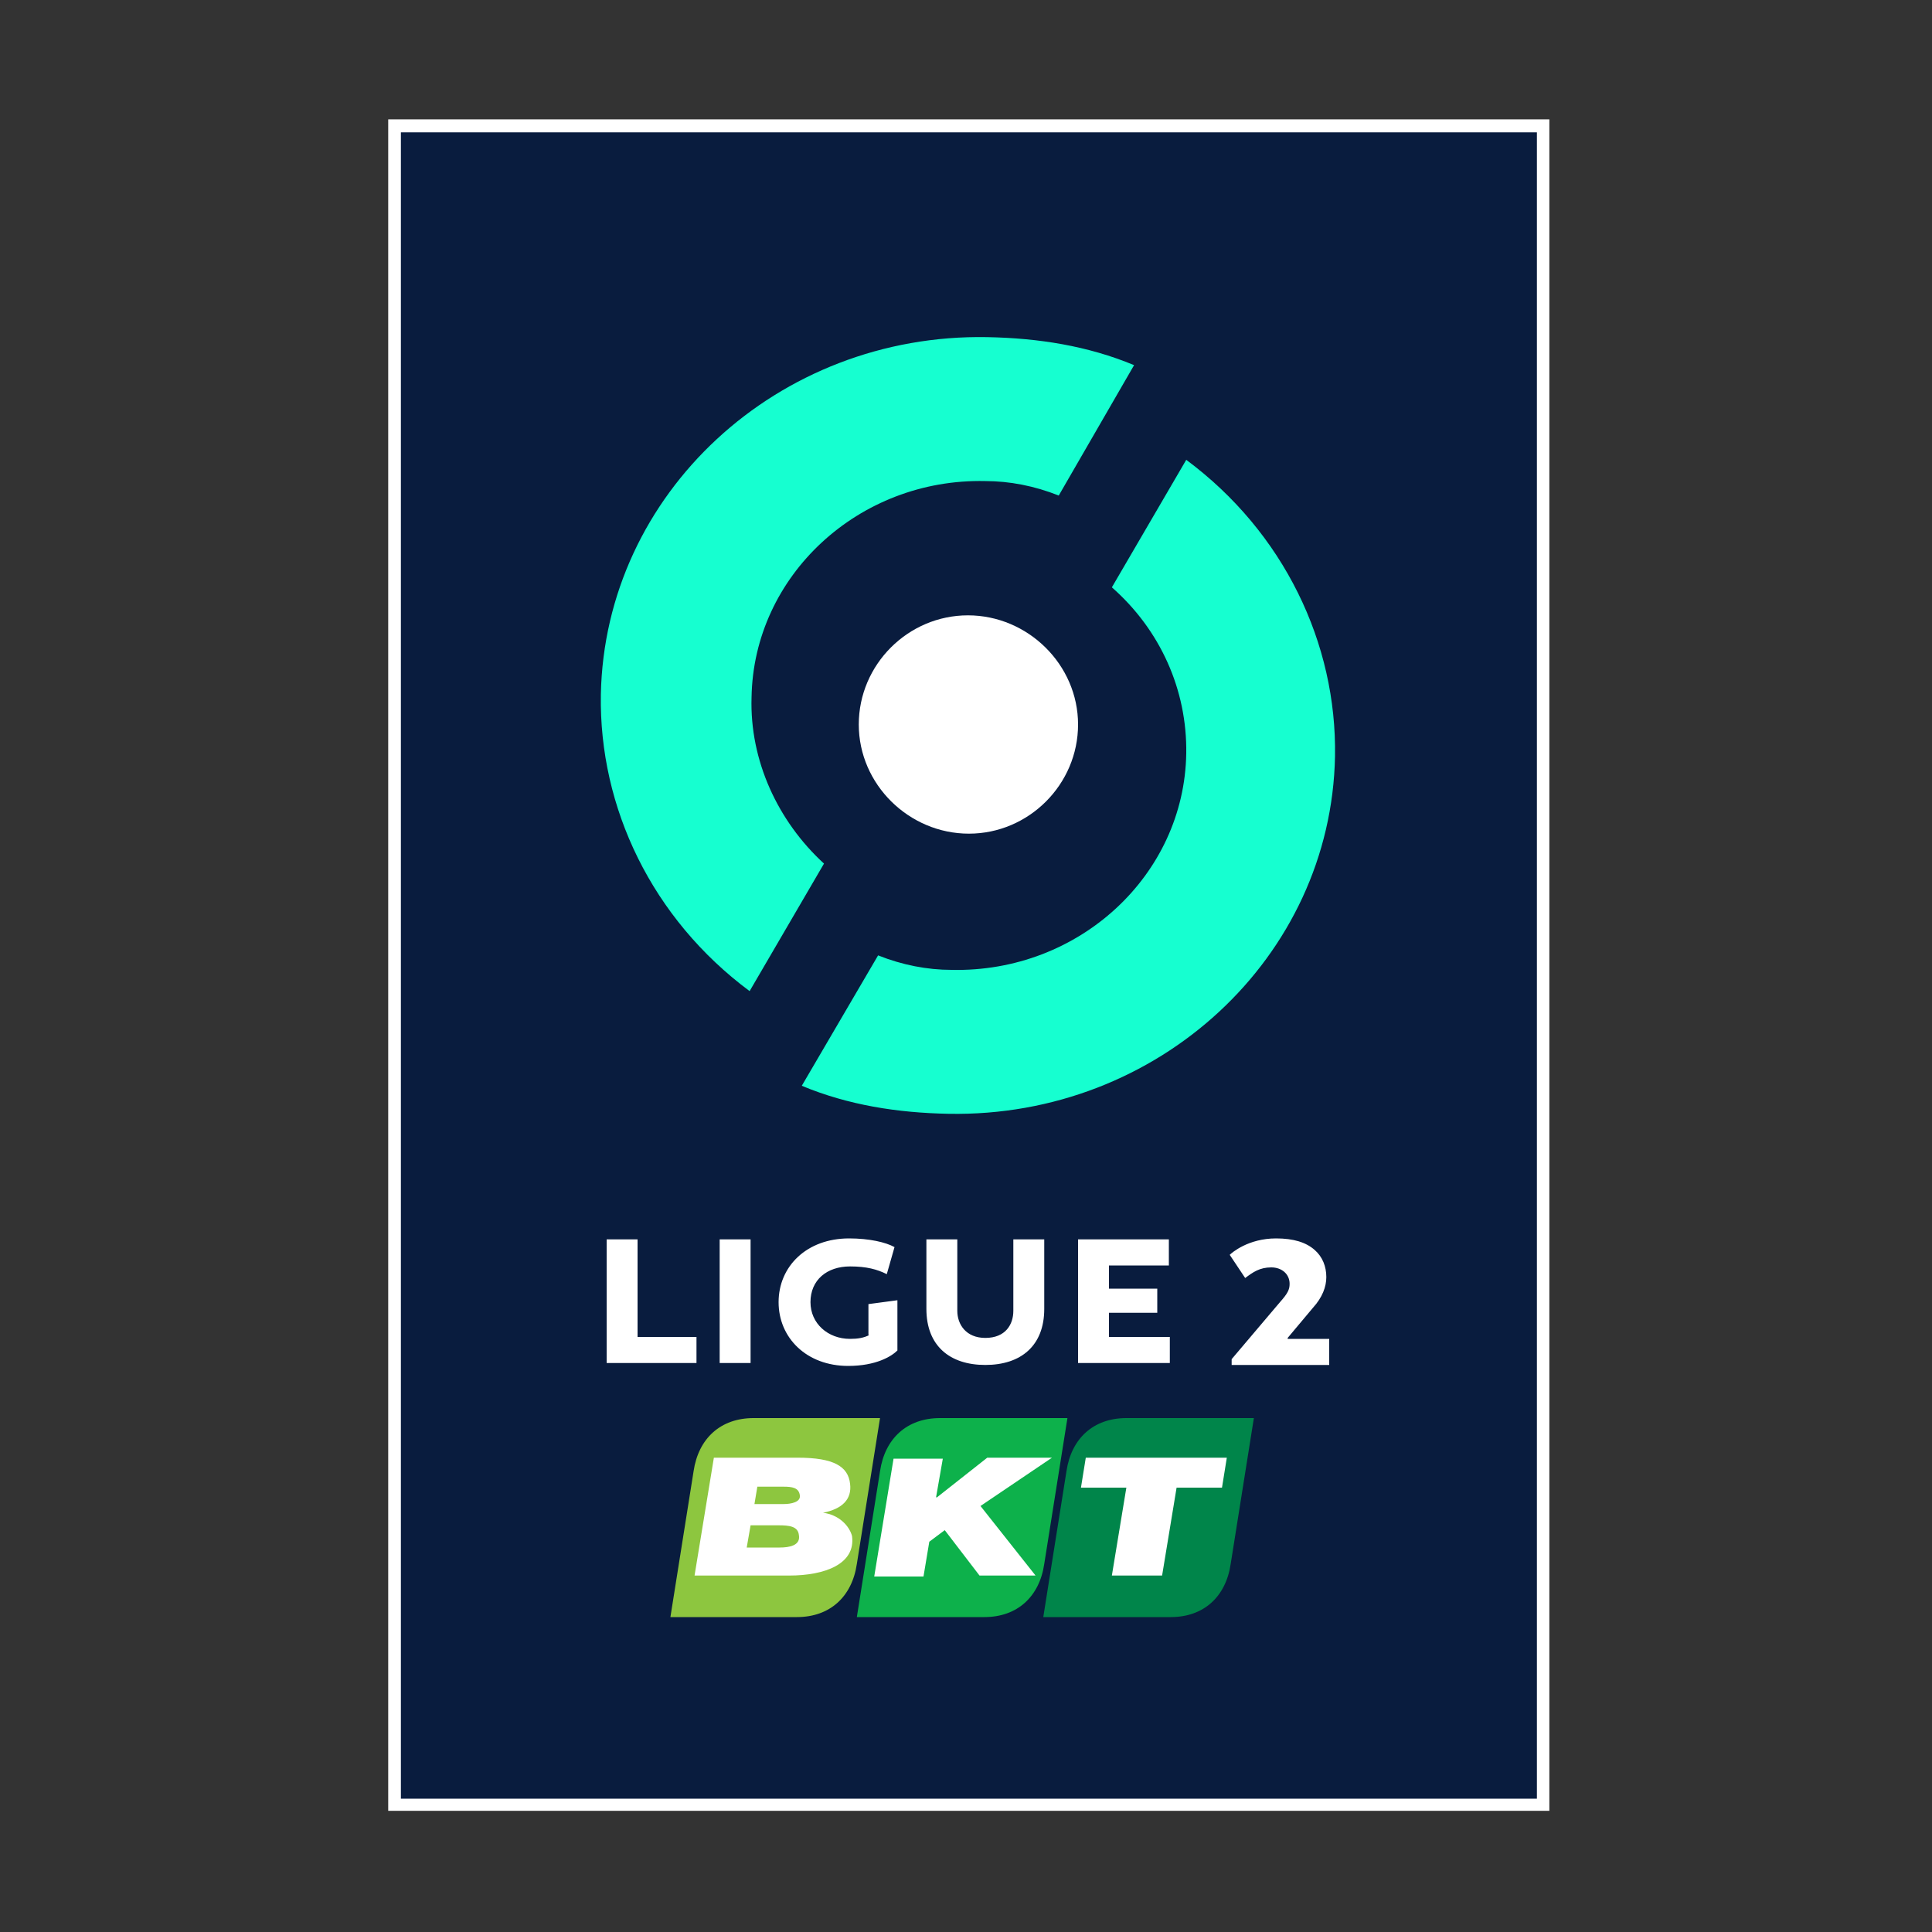 <?xml version="1.0" encoding="UTF-8"?>
<svg xmlns="http://www.w3.org/2000/svg" xmlns:xlink="http://www.w3.org/1999/xlink" version="1.1" id="Calque_1" x="0px" y="0px" viewBox="0 0 200 200" style="enable-background:new 0 0 200 200;" xml:space="preserve">
<rect x="0" y="0" width="200" height="200" fill="#333333" stroke="none"/>
<style type="text/css">
	.st0{fill:none;}
	.st1{fill:#FFFFFF;}
	.st2{fill:#091C3E;}
	.st3{fill:#16FFD0;}
	.st4{fill-rule:evenodd;clip-rule:evenodd;fill:#8DC63F;}
	.st5{fill-rule:evenodd;clip-rule:evenodd;fill:#0DB14B;}
	.st6{fill-rule:evenodd;clip-rule:evenodd;fill:#00854A;}
	.st7{fill-rule:evenodd;clip-rule:evenodd;fill:#FFFFFF;}
</style>
<rect class="st0" width="200" height="200"></rect>
<g>
	
		<rect x="12.7" y="39.8" transform="matrix(-1.836970e-16 1 -1 -1.836970e-16 200.188 -0.345)" class="st1" width="175.1" height="120.2"></rect>
	<rect x="41.5" y="13.7" class="st2" width="117.6" height="172.5"></rect>
	<g>
		<path class="st1" d="M111.6,75c0,6.2-5.1,11.3-11.3,11.3S88.9,81.2,88.9,75s5.1-11.3,11.3-11.3S111.6,68.8,111.6,75z"></path>
	</g>
	<g>
		<g>
			<g>
				<path class="st3" d="M77.8,72.2C78,59.6,88.9,49.5,102,49.8c2.5,0,5.1,0.5,7.6,1.5l7.8-13.5c-4.8-2-9.9-2.8-15.2-2.9      c-21.7-0.4-39.6,16.2-40,37c-0.2,11.7,5.3,23.2,15.4,30.7l7.7-13.2C80.5,85,77.6,78.7,77.8,72.2z"></path>
				<path class="st3" d="M122.8,78c-0.2,12.6-11.1,22.7-24.3,22.4c-2.5,0-5.1-0.5-7.6-1.5L83,112.4c4.8,2,9.9,2.8,15.2,2.9      c21.7,0.4,39.6-16.2,40-37c0.2-11.7-5.3-23.2-15.4-30.7l-7.7,13.2C120.1,65.2,122.9,71.4,122.8,78z"></path>
			</g>
		</g>
		<g>
			<g>
				<g>
					<path class="st4" d="M82.5,167.4c3.4,0,5.7-2.1,6.2-5.5l2.4-15.1H78c-3.4,0-5.7,2.1-6.2,5.5l-2.4,15.1H82.5z"></path>
					<path class="st5" d="M101.9,167.4c3.4,0,5.7-2.1,6.2-5.5l2.4-15.1H97.3c-3.4,0-5.7,2.1-6.2,5.5l-2.4,15.1H101.9z"></path>
					<path class="st6" d="M121.2,167.4c3.4,0,5.7-2.1,6.2-5.5l2.4-15.1h-13.2c-3.4,0-5.7,2.1-6.2,5.5l-2.4,15.1H121.2z"></path>
				</g>
				<path class="st7" d="M85.2,156.6L85.2,156.6L85.2,156.6c2-0.4,3-1.4,2.8-3c-0.2-1.8-1.7-2.7-5.4-2.7h-8.7l-2,12.2h9.8      c3.7,0,6.9-1.2,6.5-4.1C87.9,157.9,86.8,156.8,85.2,156.6z M80.7,160.2h-3.4l0.4-2.3h2.9c1.1,0,2,0.1,2.1,1      C82.9,160,81.7,160.2,80.7,160.2z M81.1,155.7h-3l0.3-1.8h2.7c0.9,0,1.6,0.1,1.7,0.9C82.9,155.5,81.9,155.7,81.1,155.7z       M102.2,150.9L97,155l-0.1,0l0.7-4h-5.1l-2,12.2h5.1l0.6-3.6l1.6-1.2l3.6,4.7h5.8l-5.7-7.2l7.4-5H102.2z M112.4,150.9l-0.5,3.1      h4.7l-1.5,9.1h5.2l1.5-9.1h4.7l0.5-3.1H112.4z"></path>
			</g>
			<path class="st1" d="M90,138.2c-0.6,0.3-1.2,0.4-2,0.4c-2.3,0-4.1-1.6-4.1-3.8c0-2.3,1.7-3.7,4.1-3.7c1.7,0,2.8,0.3,3.8,0.8     l0.8-2.8c-0.9-0.5-2.6-0.9-4.7-0.9c-4.4,0-7.3,2.9-7.3,6.6c0,3.7,2.9,6.6,7.2,6.6c2.9,0,4.5-1,5.1-1.6v-5.2l-3,0.4V138.2z      M66,128.3h-3.2v12.8h9.3v-2.7H66V128.3z M74.5,141.1h3.2v-12.8h-3.2V141.1z M114.8,135.9h5v-2.5h-5V131h6.2v-2.7h-9.4v12.8h9.5     v-2.7h-6.3V135.9z M104.9,135.7c0,1.4-0.8,2.8-2.9,2.8c-2,0-2.9-1.4-2.9-2.8v-7.4h-3.2v7.2c0,3.8,2.4,5.8,6.1,5.8     c3.7,0,6.1-2,6.1-5.8v-7.2h-3.2V135.7z M133.3,138.5L133.3,138.5l2.6-3.1c1-1.1,1.4-2.2,1.4-3.2c0-1.1-0.4-2.1-1.2-2.8     c-0.9-0.8-2.2-1.2-4-1.2c-2.9,0-4.6,1.5-4.8,1.7l1.6,2.4c0.8-0.6,1.5-1.1,2.7-1.1c1.1,0,1.9,0.7,1.9,1.7c0,0.6-0.2,1-1,1.9     l-5,5.9v0.6h10.1v-2.7H133.3z"></path>
		</g>
	</g>
</g>
</svg>

